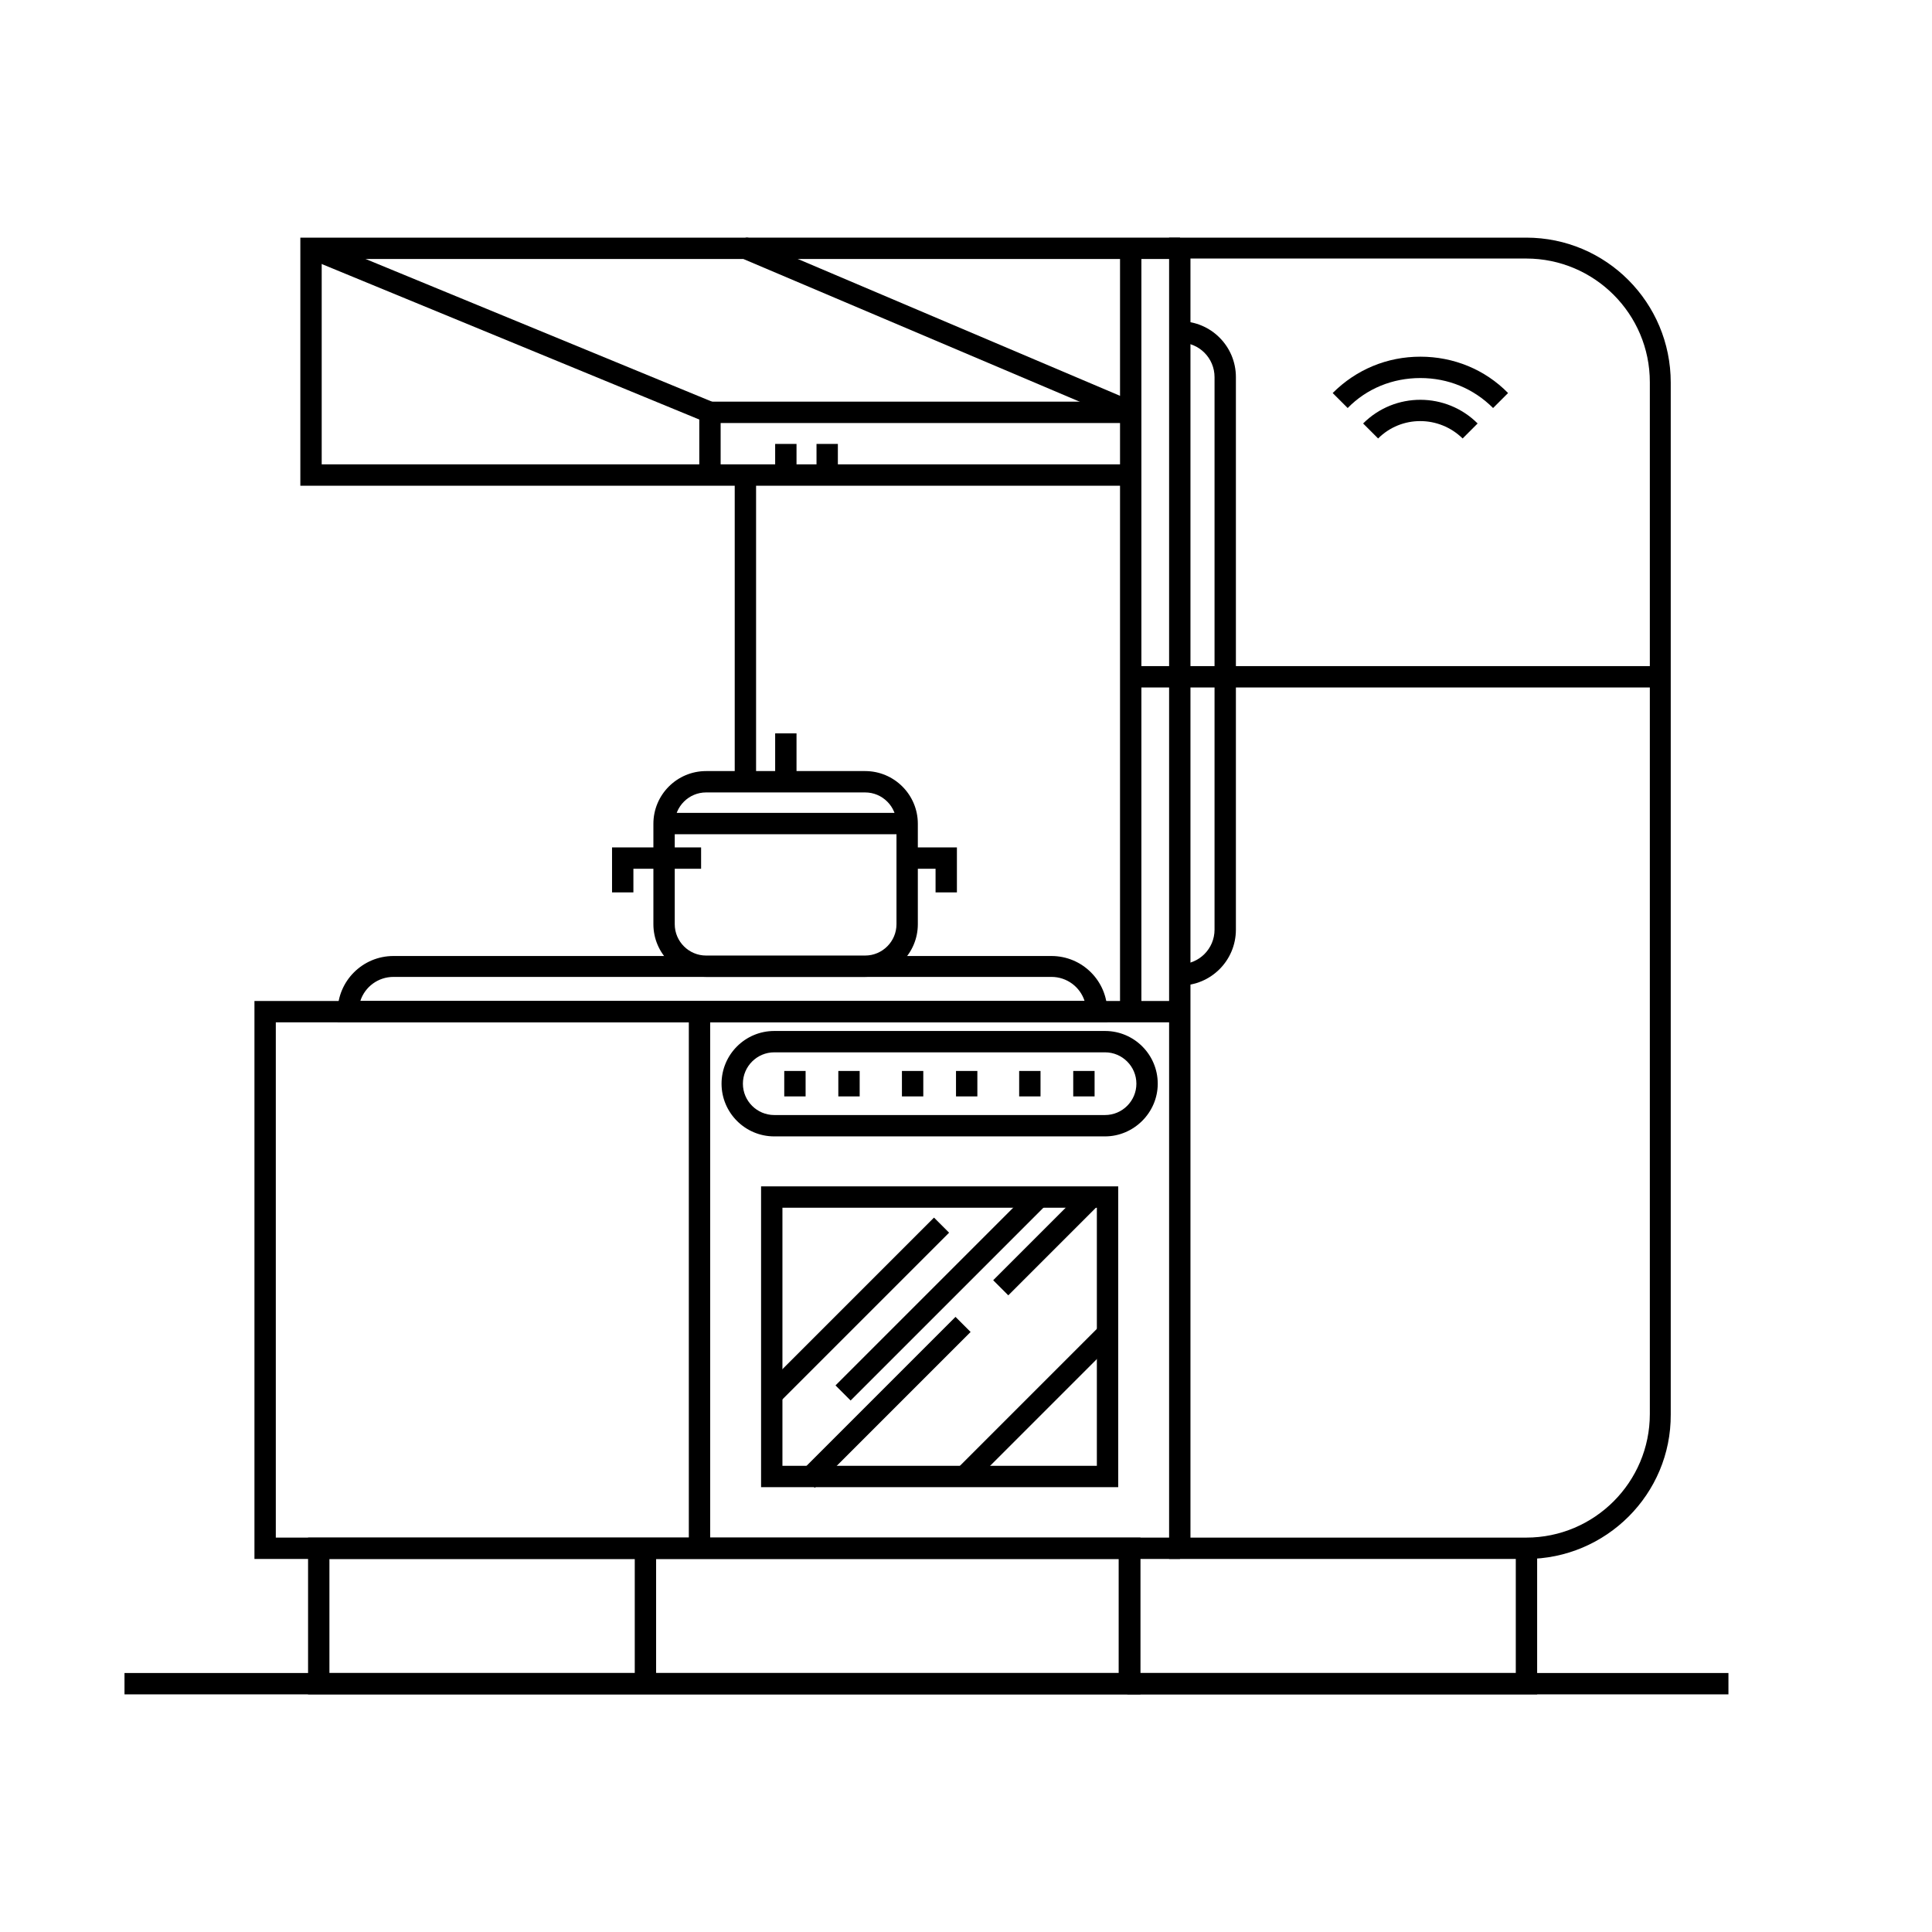 <svg enable-background="new 0 0 425.2 425.2" viewBox="0 0 425.2 425.2" xmlns="http://www.w3.org/2000/svg"><path d="m338.3 372.9h-90.2v-4.7h85.5v-27.4h4.7z"/><path d="m251 372.9h-183.2v-34.5h183.2zm-178.5-4.7h173.7v-25.1h-173.7z"/><path d="m259.7 343.1h-203.7v-122.8h203.7v4.7h-199v113.4h199z"/><path d="m161.7 104.6h4.7v67.5h-4.7z"/><path d="m164.1 52.3h95.6v4.7h-95.6z"/><path d="m151.6 222.6h4.7v118.1h-4.7z"/><path d="m246.5 54.6h4.7v168h-4.7z"/><path d="m335.9 343.1h-78.6v-290.8h78.6c17.6 0 31.8 14.3 31.8 31.9v227.1c.1 17.5-14.2 31.8-31.8 31.8zm-73.9-4.7h73.9c15 0 27.2-12.2 27.2-27.2v-227.1c0-15-12.2-27.2-27.2-27.2h-73.9z"/><path d="m249.1 146.6h116.4v4.7h-116.4z"/><path d="m259.7 216.9v-4.7c4.2 0 7.6-3.4 7.6-7.6v-55.7h4.7v55.7c0 6.8-5.5 12.3-12.3 12.3z"/><path d="m243.8 225h-169.5v-2.3c0-6.8 5.5-12.3 12.3-12.3h144.8c6.8 0 12.3 5.5 12.3 12.3v2.3zm-164.5-4.7h159.4c-1-3.1-3.9-5.3-7.3-5.3h-144.8c-3.4 0-6.3 2.2-7.3 5.3z"/><path d="m272 148.9h-4.7v-65.9c0-4.2-3.4-7.6-7.6-7.6v-4.7c6.8 0 12.3 5.5 12.3 12.3z"/><path d="m296.6 89.8-3.3-3.3c5.2-5.2 12-8 19.3-8s14.2 2.8 19.3 8l-3.3 3.3c-4.3-4.3-9.9-6.6-16-6.6s-11.8 2.3-16 6.6z"/><path d="m303.3 96.5-3.3-3.3c7-7 18.3-6.9 25.2 0l-3.3 3.3c-5.2-5.1-13.5-5.1-18.6 0z"/><path d="m139.7 340.8h4.7v29.8h-4.7z"/><path d="m243.2 250.1h-72.8c-6.4 0-11.6-5.2-11.6-11.6s5.2-11.6 11.6-11.6h72.8c6.4 0 11.6 5.2 11.6 11.6s-5.3 11.6-11.6 11.6zm-72.8-18.5c-3.8 0-6.9 3.1-6.9 6.9s3.1 6.9 6.9 6.9h72.8c3.8 0 6.9-3.1 6.9-6.9s-3.1-6.9-6.9-6.9z"/><path d="m192.6 284.5h4.7v48.5h-4.7z" transform="matrix(.707 .707 -.707 .707 275.264 -47.489)"/><path d="m227.8 259.5h4.7v28.1h-4.7z" transform="matrix(.707 .707 -.707 .707 260.863 -82.63)"/><path d="m225.6 287.6h4.7v43.8h-4.7z" transform="matrix(.707 .707 -.707 .707 285.442 -70.579)"/><path d="m186.4 262h4.7v52.7h-4.7z" transform="matrix(.707 .707 -.707 .707 259.004 -49.047)"/><path d="m204.9 254.6h4.7v61h-4.7z" transform="matrix(.707 .707 -.707 .707 262.146 -63.088)"/><path d="m210.6 196.4h-4.7v-5.2h-6.3v-4.7h11z"/><path d="m190.4 215h-35c-6.4 0-11.6-5.2-11.6-11.6v-22.1c0-6.4 5.2-11.6 11.6-11.6h35c6.4 0 11.6 5.2 11.6 11.6v22.1c0 6.4-5.2 11.6-11.6 11.6zm-35-40.6c-3.8 0-6.9 3.1-6.9 6.9v22.1c0 3.8 3.1 6.9 6.9 6.9h35c3.8 0 6.9-3.1 6.9-6.9v-22.1c0-3.8-3.1-6.9-6.9-6.9z"/><path d="m139.4 196.4h-4.7v-9.9h19.6v4.7h-14.9z"/><path d="m249.1 106.9h-183v-54.6h98.5l.4.2 85 36.1-1.8 4.3-84.6-35.9h-92.8v45.2h178.3z"/><path d="m158.6 104.6h-4.7v-16.2h95v4.7h-90.3z"/><path d="m27.4 368.2h353v4.7h-353z"/><path d="m64.9 70.3h94.9v4.7h-94.9z" transform="matrix(.925 .381 -.381 .925 36.153 -37.311)"/><path d="m170.6 97.7h4.7v5.6h-4.7z"/><path d="m172.6 235.7h4.7v5.6h-4.7z"/><path d="m184.5 235.7h4.7v5.6h-4.7z"/><path d="m224.3 235.7h4.7v5.6h-4.7z"/><path d="m236.2 235.7h4.7v5.6h-4.7z"/><path d="m198.5 235.7h4.7v5.6h-4.7z"/><path d="m210.4 235.7h4.7v5.6h-4.7z"/><path d="m179.7 97.7h4.7v5.6h-4.7z"/><path d="m170.6 161.4h4.7v10.7h-4.7z"/><path d="m146.2 178.9h53.4v4.7h-53.4z"/><path d="m246.1 327.3h-78.6v-66.2h78.6zm-73.9-4.7h69.2v-56.8h-69.2z"/></svg>